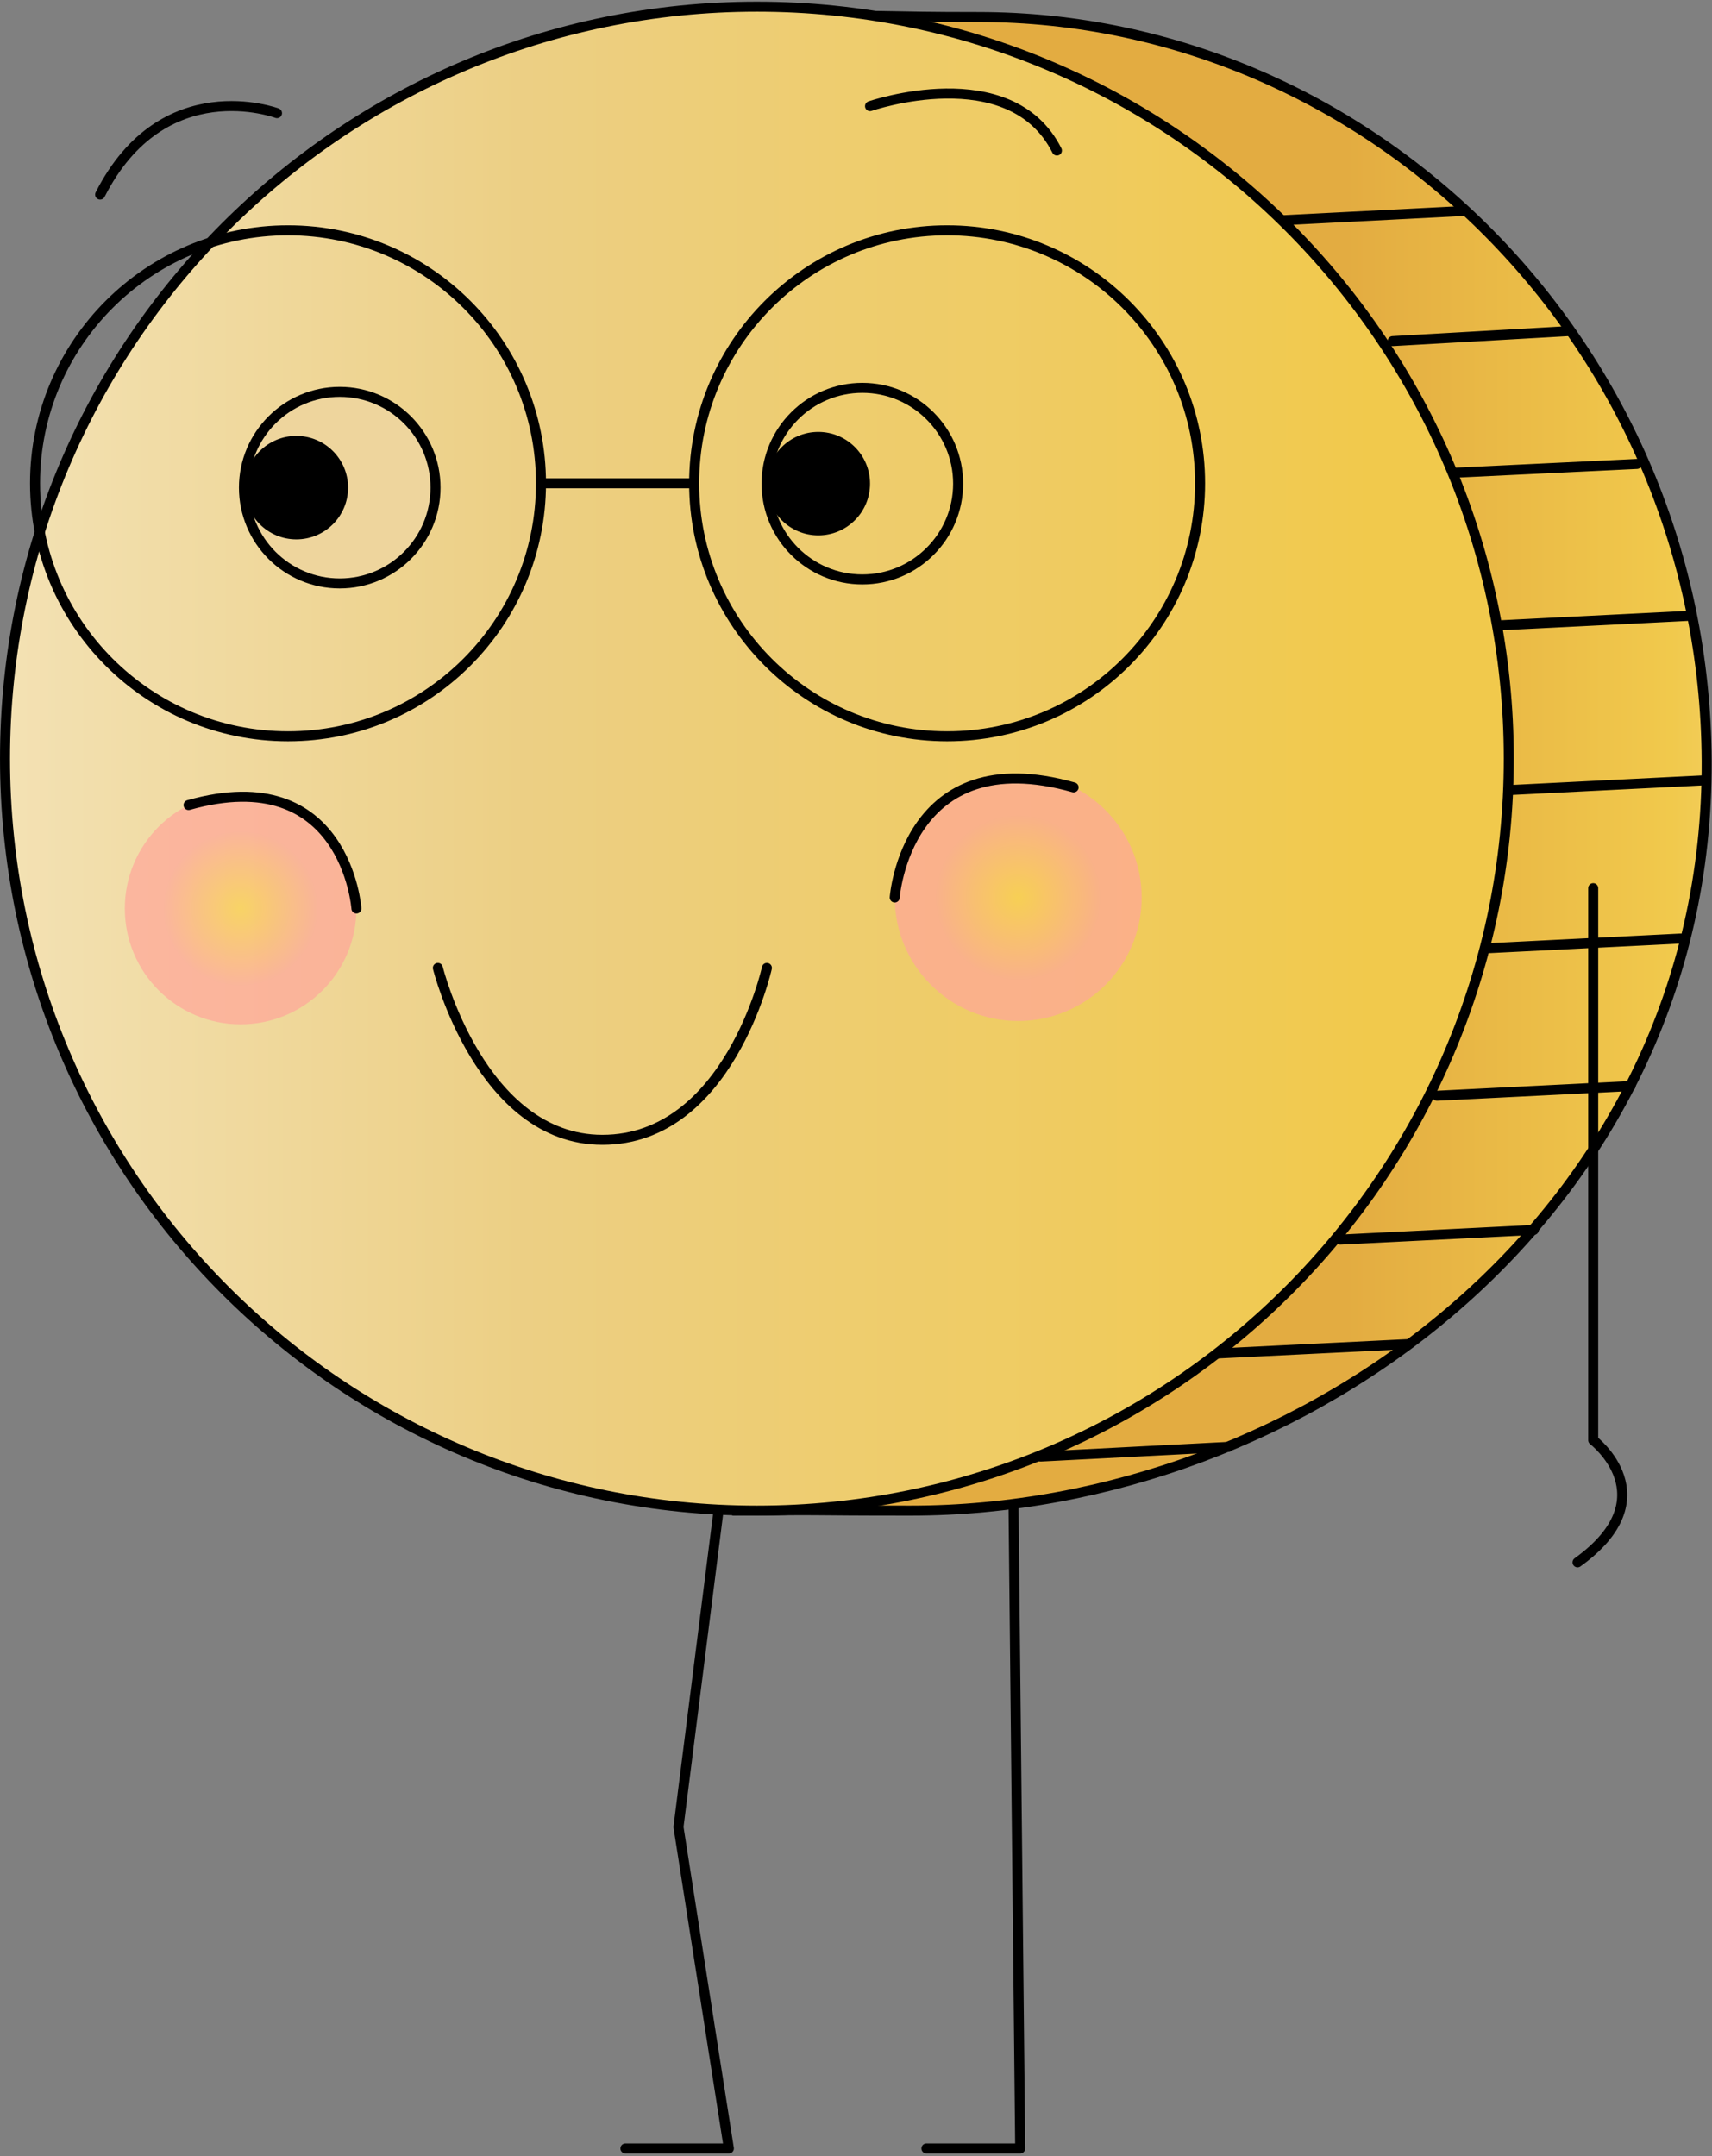 <?xml version="1.0" encoding="UTF-8"?> <svg xmlns="http://www.w3.org/2000/svg" width="513" height="646" viewBox="0 0 513 646" fill="none"><rect x="0" y="0" width="513" height="646" fill="#808080" stroke="none"/> <path d="M303.702 451.205L305.702 643.705H277.602" stroke="black" stroke-width="3" stroke-miterlimit="10" stroke-linecap="round" stroke-linejoin="round"></path> <path d="M216.702 441.605L203.302 547.405L218.402 643.705H187.402" stroke="black" stroke-width="3" stroke-miterlimit="10" stroke-linecap="round" stroke-linejoin="round"></path> <path d="M84.602 218.606C84.602 302.006 150.202 412.806 220.002 452.606C252.802 452.306 238.302 452.606 272.802 452.606C390.702 452.606 512.002 363.806 511.402 228.006C510.802 103.806 411.102 5.106 293.202 5.106C262.602 5.106 274.602 4.506 211.002 4.506C135.902 37.606 84.602 131.306 84.602 218.606Z" fill="url(#paint0_linear)" stroke="black" stroke-width="3" stroke-miterlimit="10"></path> <path d="M382.102 66.105L438.902 63.205" stroke="black" stroke-width="3" stroke-miterlimit="10" stroke-linecap="round" stroke-linejoin="round"></path> <path d="M417.301 102.205L470.001 99.205" stroke="black" stroke-width="3" stroke-miterlimit="10" stroke-linecap="round" stroke-linejoin="round"></path> <path d="M430.301 141.906L490.501 139.006" stroke="black" stroke-width="3" stroke-miterlimit="10" stroke-linecap="round" stroke-linejoin="round"></path> <path d="M448.402 187.406L506.302 184.506" stroke="black" stroke-width="3" stroke-miterlimit="10" stroke-linecap="round" stroke-linejoin="round"></path> <path d="M452.504 236.707L510.504 233.807" stroke="black" stroke-width="3" stroke-miterlimit="10" stroke-linecap="round" stroke-linejoin="round"></path> <path d="M445.703 284.105L503.603 281.205" stroke="black" stroke-width="3" stroke-miterlimit="10" stroke-linecap="round" stroke-linejoin="round"></path> <path d="M430.602 328.306L488.602 325.406" stroke="black" stroke-width="3" stroke-miterlimit="10" stroke-linecap="round" stroke-linejoin="round"></path> <path d="M401.602 371.406L459.602 368.506" stroke="black" stroke-width="3" stroke-miterlimit="10" stroke-linecap="round" stroke-linejoin="round"></path> <path d="M363.203 405.605L422.203 402.705" stroke="black" stroke-width="3" stroke-miterlimit="10" stroke-linecap="round" stroke-linejoin="round"></path> <path d="M311.801 436.406L368.101 433.506" stroke="black" stroke-width="3" stroke-miterlimit="10" stroke-linecap="round" stroke-linejoin="round"></path> <path d="M226.804 452.606C351.234 452.606 452.104 351.736 452.104 227.306C452.104 102.876 351.234 2.006 226.804 2.006C102.374 2.006 1.504 102.876 1.504 227.306C1.504 351.736 102.374 452.606 226.804 452.606Z" fill="url(#paint1_linear)" stroke="black" stroke-width="3" stroke-miterlimit="10"></path> <path d="M283.804 220.606C325.667 220.606 359.604 186.669 359.604 144.806C359.604 102.943 325.667 69.006 283.804 69.006C241.941 69.006 208.004 102.943 208.004 144.806C208.004 186.669 241.941 220.606 283.804 220.606Z" stroke="black" stroke-width="3" stroke-miterlimit="10"></path> <path d="M86.304 220.606C128.167 220.606 162.104 186.669 162.104 144.806C162.104 102.943 128.167 69.006 86.304 69.006C44.441 69.006 10.504 102.943 10.504 144.806C10.504 186.669 44.441 220.606 86.304 220.606Z" stroke="black" stroke-width="3" stroke-miterlimit="10"></path> <path d="M208.103 144.807H161.203" stroke="black" stroke-width="3" stroke-miterlimit="10"></path> <path d="M258.403 173.605C274.254 173.605 287.103 160.756 287.103 144.905C287.103 129.055 274.254 116.205 258.403 116.205C242.553 116.205 229.703 129.055 229.703 144.905C229.703 160.756 242.553 173.605 258.403 173.605Z" stroke="black" stroke-width="3" stroke-miterlimit="10"></path> <path d="M245.203 160.406C253.764 160.406 260.703 153.467 260.703 144.906C260.703 136.346 253.764 129.406 245.203 129.406C236.643 129.406 229.703 136.346 229.703 144.906C229.703 153.467 236.643 160.406 245.203 160.406Z" fill="black"></path> <path d="M101.802 174.806C117.652 174.806 130.502 161.957 130.502 146.106C130.502 130.256 117.652 117.406 101.802 117.406C85.951 117.406 73.102 130.256 73.102 146.106C73.102 161.957 85.951 174.806 101.802 174.806Z" fill="#EED59D" stroke="black" stroke-width="3" stroke-miterlimit="10"></path> <path d="M88.801 161.605C97.361 161.605 104.301 154.666 104.301 146.105C104.301 137.545 97.361 130.605 88.801 130.605C80.24 130.605 73.301 137.545 73.301 146.105C73.301 154.666 80.24 161.605 88.801 161.605Z" fill="black"></path> <path d="M72.102 306.906C91.267 306.906 106.802 291.37 106.802 272.206C106.802 253.042 91.267 237.506 72.102 237.506C52.938 237.506 37.402 253.042 37.402 272.206C37.402 291.37 52.938 306.906 72.102 306.906Z" fill="url(#paint2_radial)"></path> <path d="M106.804 272.205C106.804 272.205 103.604 227.905 56.504 241.205" stroke="black" stroke-width="3" stroke-miterlimit="10" stroke-linecap="round" stroke-linejoin="round"></path> <path d="M305.102 305.906C325.536 305.906 342.102 289.341 342.102 268.906C342.102 248.472 325.536 231.906 305.102 231.906C284.667 231.906 268.102 248.472 268.102 268.906C268.102 289.341 284.667 305.906 305.102 305.906Z" fill="url(#paint3_radial)"></path> <path d="M268.102 268.906C268.102 268.906 271.502 221.706 321.702 235.906" stroke="black" stroke-width="3" stroke-miterlimit="10" stroke-linecap="round" stroke-linejoin="round"></path> <path d="M83.004 33.906C83.004 33.906 48.904 21.106 30.004 58.306" stroke="black" stroke-width="3" stroke-miterlimit="10" stroke-linecap="round" stroke-linejoin="round"></path> <path d="M477.403 266.105V431.505C477.403 431.505 499.803 448.605 472.703 468.105" stroke="black" stroke-width="3" stroke-miterlimit="10" stroke-linecap="round" stroke-linejoin="round"></path> <path d="M260.703 31.805C260.703 31.805 302.703 17.305 316.703 45.105" stroke="black" stroke-width="3" stroke-miterlimit="10" stroke-linecap="round" stroke-linejoin="round"></path> <path d="M131.203 290.006C131.203 290.006 144.003 341.506 180.503 341.506C218.403 341.506 229.803 290.006 229.803 290.006" stroke="black" stroke-width="3" stroke-miterlimit="10" stroke-linecap="round" stroke-linejoin="round"></path> <defs> <linearGradient id="paint0_linear" x1="674.093" y1="228.567" x2="403.376" y2="228.567" gradientUnits="userSpaceOnUse"> <stop stop-color="white"></stop> <stop offset="0.64" stop-color="#F1C94C"></stop> <stop offset="1" stop-color="#E3AC41"></stop> </linearGradient> <linearGradient id="paint1_linear" x1="-252.25" y1="227.281" x2="410.626" y2="227.281" gradientUnits="userSpaceOnUse"> <stop offset="0.041" stop-color="white"></stop> <stop offset="0.386" stop-color="#F3E1B3"></stop> <stop offset="0.618" stop-color="#ECCF84"></stop> <stop offset="1" stop-color="#F1C94C"></stop> </linearGradient> <radialGradient id="paint2_radial" cx="0" cy="0" r="1" gradientUnits="userSpaceOnUse" gradientTransform="translate(72.08 272.202) rotate(180) scale(70.081)"> <stop stop-color="#FBD14E" stop-opacity="0.7"></stop> <stop offset="0.33" stop-color="#FFA69A" stop-opacity="0.7"></stop> </radialGradient> <radialGradient id="paint3_radial" cx="0" cy="0" r="1" gradientUnits="userSpaceOnUse" gradientTransform="translate(305.11 268.913) scale(74.706)"> <stop stop-color="#FBD14E" stop-opacity="0.7"></stop> <stop offset="0.33" stop-color="#FFA69A" stop-opacity="0.7"></stop> </radialGradient> </defs> </svg> 